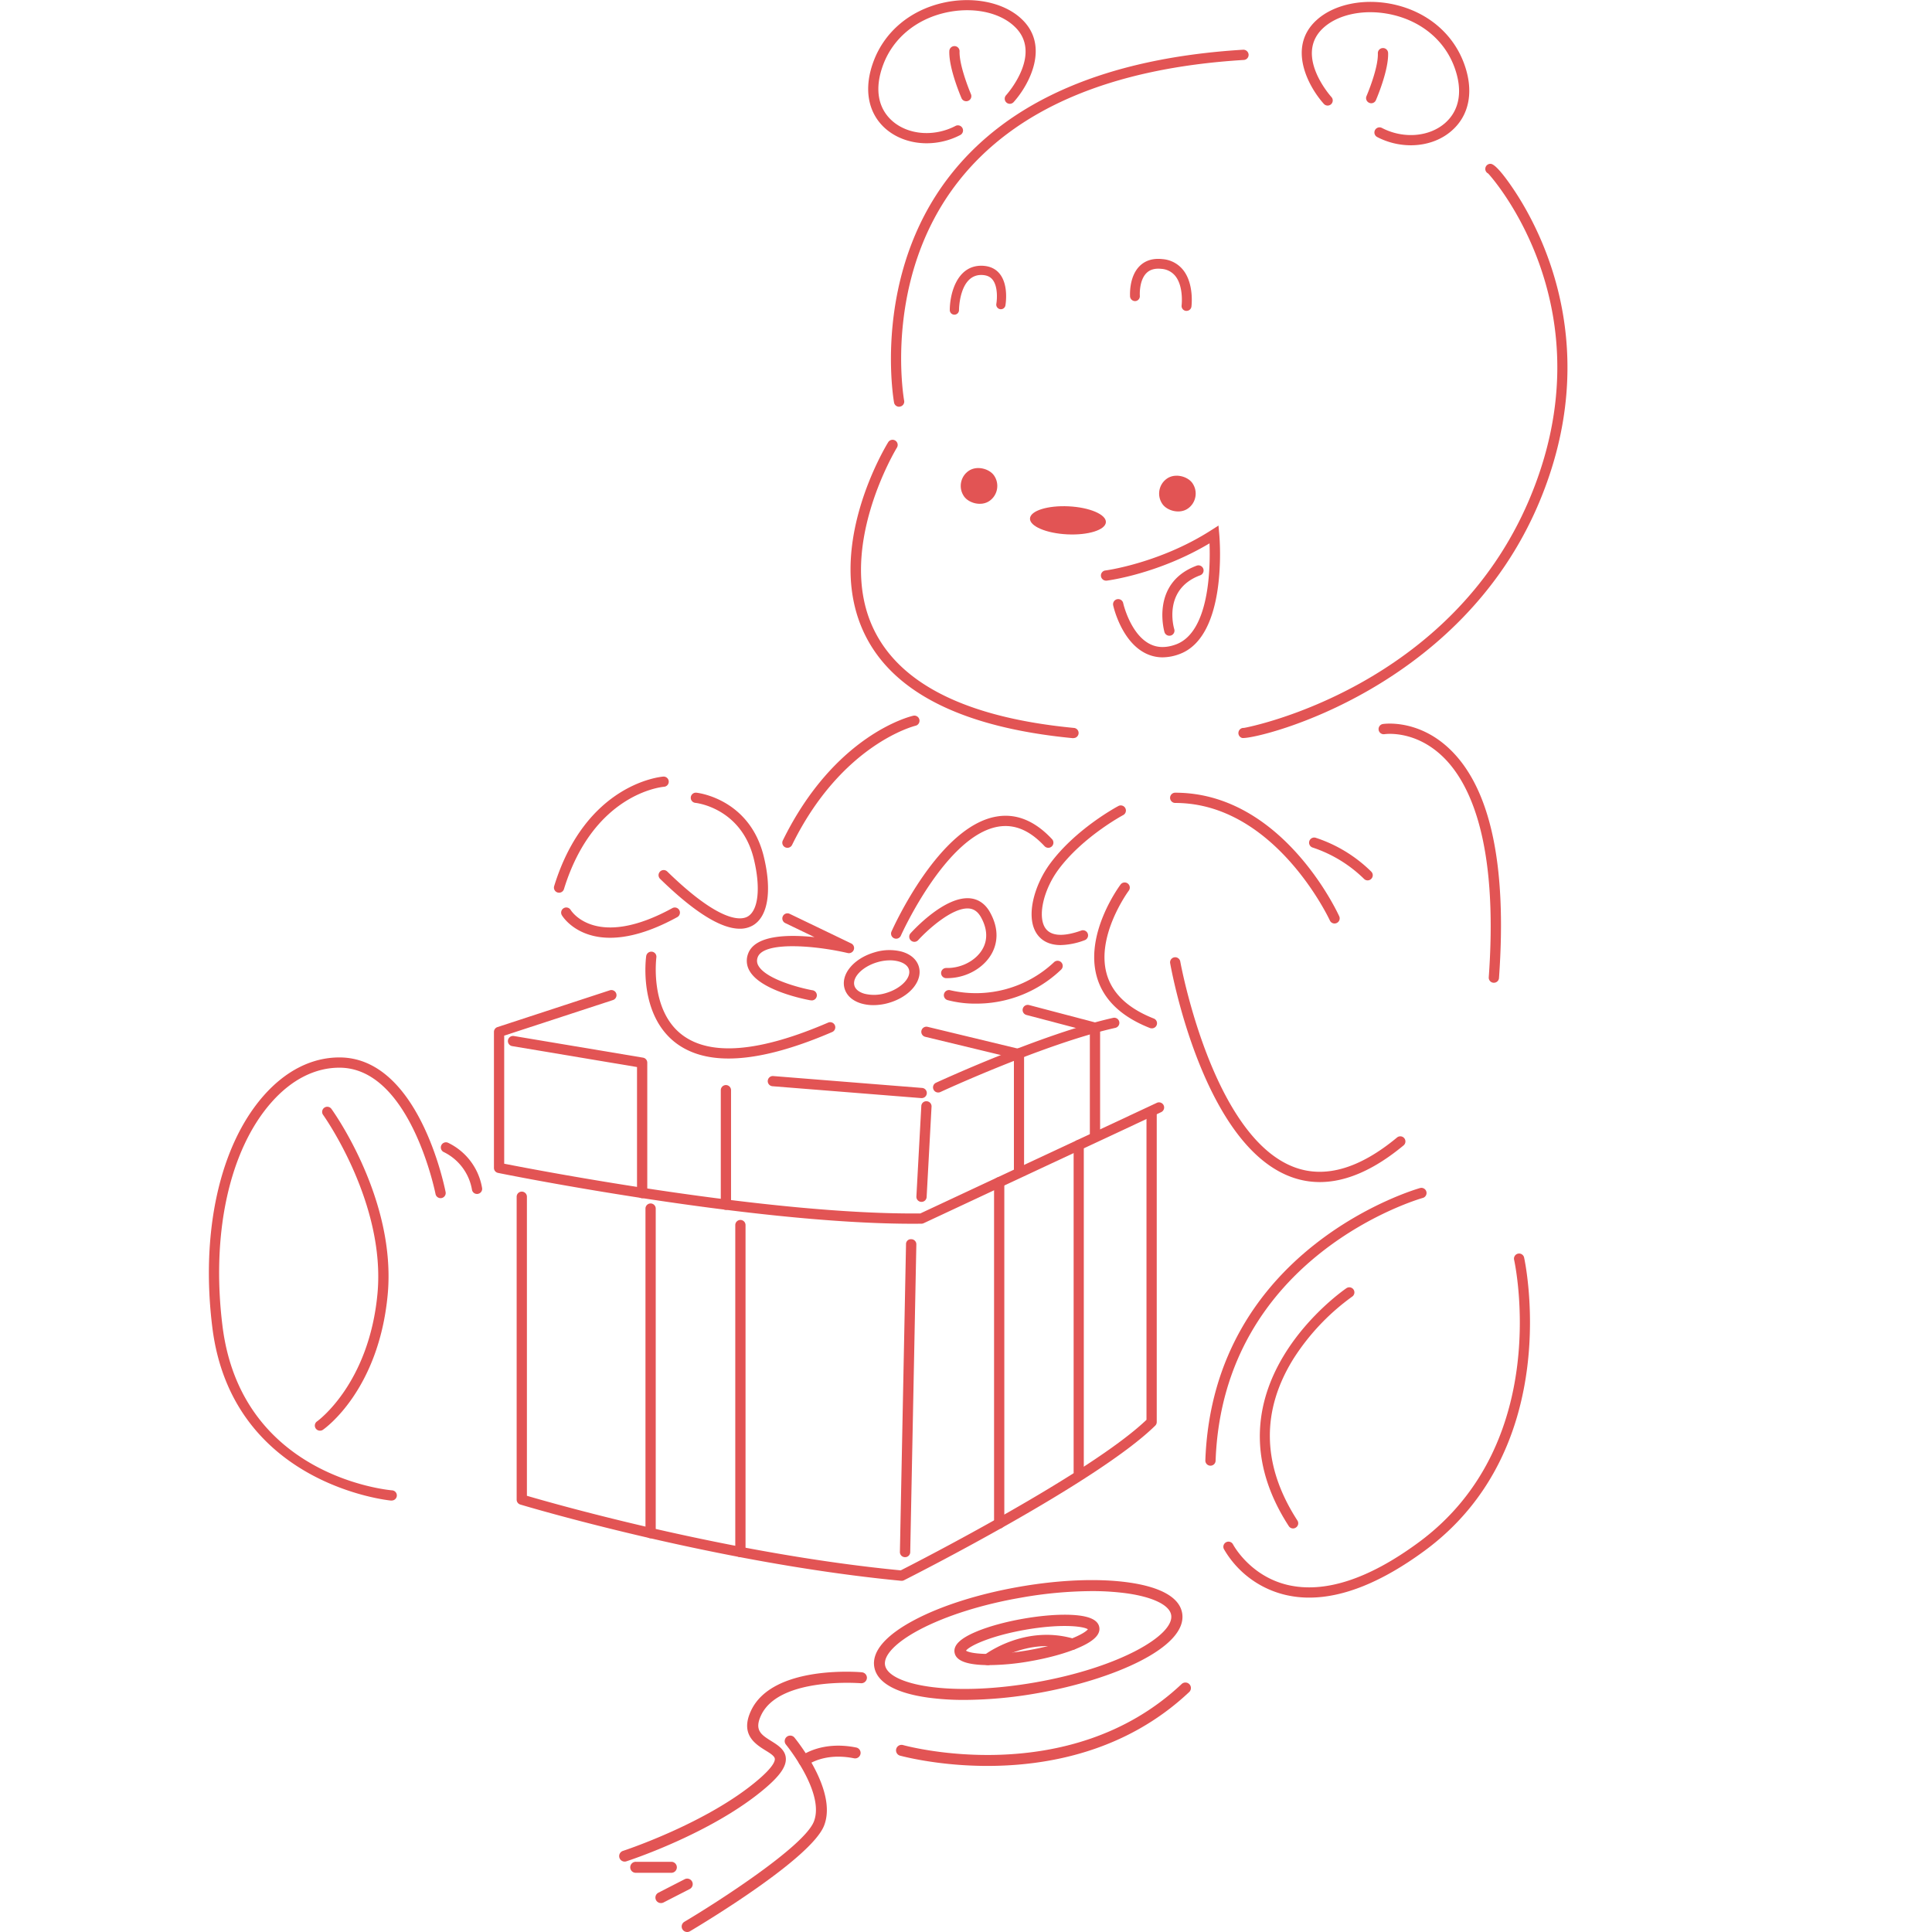 <svg xmlns="http://www.w3.org/2000/svg" viewBox="0 0 1140 1140"><defs><style>.cls-1{fill:none;}.cls-2{fill:#e25454;}</style></defs><title>Asset 34</title><g id="Layer_2" data-name="Layer 2"><g id="Layer_1-2" data-name="Layer 1"><rect class="cls-1" width="1140" height="1140"/><path class="cls-2" d="M396.31,1105.07h-21a3.25,3.25,0,1,1,0-6.49h21a3.25,3.25,0,0,1,0,6.49Z"/><path class="cls-2" d="M390,1122.93a3.24,3.24,0,0,1-1.49-6.13l15.48-7.94a3.25,3.25,0,0,1,3,5.78l-15.48,7.94A3.28,3.28,0,0,1,390,1122.93Z"/><path class="cls-2" d="M787.46,544.92a3,3,0,0,1-2.75-1.77c-.31-.69-32.43-69.36-91.26-69.36a3,3,0,1,1,0-6.05c62.75,0,95.41,69.92,96.77,72.9a3,3,0,0,1-1.5,4A3,3,0,0,1,787.46,544.92Z"/><path class="cls-2" d="M625.88,557.65c-7.27,0-11.4-3-13.72-6.13-7.39-9.95-2-29.17,7.51-42,15.11-20.42,39.22-33.38,40.24-33.92a3,3,0,0,1,2.84,5.35c-.24.12-23.94,12.87-38.22,32.16-9,12.2-12.47,28.13-7.52,34.8,4.23,5.67,13.75,3.77,21,1.17a3,3,0,1,1,2,5.7A42.66,42.66,0,0,1,625.88,557.65Z"/><path class="cls-2" d="M679.55,606.78a2.93,2.93,0,0,1-1.11-.22c-16.94-6.68-27.45-16.83-31.23-30.15-7.27-25.62,13.14-53.33,14-54.49a3,3,0,0,1,4.84,3.62c-.19.26-19.5,26.51-13,49.24,3.24,11.4,12.53,20.2,27.62,26.16a3,3,0,0,1-1.11,5.84Z"/><path class="cls-2" d="M778.77,697.49a48.5,48.5,0,0,1-16.85-3c-52-19.05-70.68-121.75-71.45-126.11a3,3,0,0,1,2.45-3.5,3.05,3.05,0,0,1,3.51,2.45c.18,1,18.88,103.63,67.58,121.49,18,6.6,38.28.67,60.32-17.62a3,3,0,0,1,3.87,4.65C810.84,690.25,794.28,697.49,778.77,697.49Z"/><path class="cls-2" d="M881.48,579.88h-.22a3,3,0,0,1-2.8-3.23c5.85-81.38-11.91-116.08-27.85-130.86-16.15-15-33-12.68-33.68-12.58a3,3,0,0,1-.91-6c.83-.12,20.23-2.89,38.56,14,24.69,22.75,34.76,68.46,29.92,135.86A3,3,0,0,1,881.48,579.88Z"/><path class="cls-2" d="M807,519.48a3,3,0,0,1-2.11-.86,78.51,78.51,0,0,0-30.23-18.48,3,3,0,1,1,1.61-5.83,83.66,83.66,0,0,1,32.85,20,3,3,0,0,1,0,4.27A3,3,0,0,1,807,519.48Z"/><path class="cls-2" d="M464.65,500.25a3,3,0,0,1-2.72-4.36c30.61-62.33,75.05-73.13,76.93-73.56a3,3,0,0,1,1.36,5.9c-.43.1-43.6,10.76-72.85,70.33A3,3,0,0,1,464.65,500.25Z"/><path class="cls-2" d="M436.5,548c-11.17,0-26.92-9.85-47-29.42a3,3,0,0,1,4.22-4.33c31.35,30.53,43.59,28.75,47.42,26.58,6.33-3.61,7.78-16.88,3.7-33.83-7.32-30.42-34.24-33.24-34.51-33.26a3,3,0,0,1,.55-6c.31,0,31.52,3.29,39.85,37.87,4.87,20.24,2.4,35.38-6.6,40.5A15.11,15.11,0,0,1,436.5,548Z"/><path class="cls-2" d="M329.9,526.75a3.11,3.11,0,0,1-.9-.13,3,3,0,0,1-2-3.78c18.59-60.25,62.49-64.45,64.35-64.6a3,3,0,0,1,.49,6c-1.69.14-41.73,4.2-59.06,60.35A3,3,0,0,1,329.9,526.75Z"/><path class="cls-2" d="M360,553.34c-20.14,0-28-12.49-28.45-13.28a3,3,0,0,1,5.18-3.13c.63,1,15.27,23.41,60-1.08a3,3,0,0,1,2.9,5.31C383.05,550.26,370,553.34,360,553.34Z"/><path class="cls-2" d="M528.81,553.89a3,3,0,0,1-2.76-4.25c1.13-2.53,28-62.14,62-67.83,11.66-2,22.65,2.54,32.72,13.35a3,3,0,1,1-4.43,4.13c-8.73-9.37-17.67-13.12-27.29-11.52-30.86,5.17-57.23,63.74-57.49,64.33A3,3,0,0,1,528.81,553.89Z"/><path class="cls-2" d="M559.18,577.17h-.92a3,3,0,0,1,.1-6h.82a22.47,22.47,0,0,0,2.7-.16c8-.94,15.14-5.55,18.29-11.77,2.74-5.38,2.26-11.66-1.4-18.14-1.71-3-3.93-4.68-6.78-5-9.94-1.09-25.17,13.08-30.21,18.64a3,3,0,0,1-4.49-4.06c2.08-2.28,20.52-22.22,35.37-20.59,4.78.53,8.71,3.31,11.38,8,5.94,10.52,4.11,18.78,1.53,23.86-4.05,8-13.07,13.87-23,15A30.13,30.13,0,0,1,559.18,577.17Z"/><path class="cls-2" d="M576,592.2a63.42,63.42,0,0,1-16.91-2.08,3,3,0,0,1,1.74-5.79,67.27,67.27,0,0,0,61.14-16.6,3,3,0,0,1,4.14,4.42A72.13,72.13,0,0,1,576,592.2Z"/><path class="cls-2" d="M515.35,593.09a25.67,25.67,0,0,1-6.83-.89c-5.29-1.48-8.89-4.62-10.15-8.84-2.48-8.33,5.19-17.71,17.45-21.35A29.52,29.52,0,0,1,532,561.5c5.29,1.48,8.9,4.62,10.16,8.84,2.47,8.33-5.2,17.71-17.46,21.35A32.75,32.75,0,0,1,515.35,593.09Zm9.77-26.43a26.52,26.52,0,0,0-7.57,1.15c-8.71,2.59-14.84,8.92-13.38,13.82.86,2.92,4.12,4.23,6,4.75a23.7,23.7,0,0,0,12.78-.48c8.71-2.6,14.83-8.93,13.38-13.83-.87-2.91-4.12-4.22-6-4.74A19.41,19.41,0,0,0,525.12,566.66Z"/><path class="cls-2" d="M478.72,590.24a3.31,3.31,0,0,1-.55,0c-3-.54-29.13-5.6-35.87-17.34a11.71,11.71,0,0,1-.88-10.14c4-11,23.35-11.45,39.16-9.79l-17.24-8.3a3,3,0,0,1,2.62-5.45l36.28,17.46a3,3,0,0,1,1.55,3.73,3.07,3.07,0,0,1-3.54,1.95c-20-4.64-49.73-6.92-53.15,2.46a5.68,5.68,0,0,0,.44,5.07c4.55,7.91,24.44,13.08,31.71,14.4a3,3,0,0,1-.53,6Z"/><path class="cls-2" d="M429.9,624.59q-19,0-31.15-9.21c-22-16.8-17.65-49.85-17.45-51.25a3.08,3.08,0,0,1,3.41-2.57,3,3,0,0,1,2.58,3.41c0,.31-4.05,31,15.16,45.62,16.66,12.69,45.67,10.28,86.2-7.19a3,3,0,0,1,2.4,5.55C466.88,619.37,446.45,624.59,429.9,624.59Z"/><path class="cls-2" d="M538.46,722.09c-96.32,0-243.08-29.66-244.57-30a3,3,0,0,1-2.43-3V608.92a3,3,0,0,1,2.09-2.88l66.26-21.7a3,3,0,1,1,1.88,5.75l-64.18,21v75.57c19.85,3.92,156.8,30.24,245.55,29.34L682.6,650.74a3,3,0,1,1,2.57,5.49L545,721.78a3,3,0,0,1-1.24.28C542,722.08,540.25,722.09,538.46,722.09Z"/><path class="cls-2" d="M378.88,707a3,3,0,0,1-3-3V629.62l-73.66-12.35a3,3,0,0,1-2.48-3.48,3.05,3.05,0,0,1,3.48-2.48l76.19,12.77a3,3,0,0,1,2.52,3v76.88A3,3,0,0,1,378.88,707Z"/><path class="cls-2" d="M428.31,713.88a3,3,0,0,1-3-3v-67.6a3,3,0,1,1,6.05,0v67.6A3,3,0,0,1,428.31,713.88Z"/><path class="cls-2" d="M543.76,647.94h-.25l-87.72-7a3,3,0,0,1,.48-6l87.72,7a3,3,0,0,1-.23,6Z"/><path class="cls-2" d="M543.75,709.18h-.17a3,3,0,0,1-2.85-3.18l2.9-53.34a2.93,2.93,0,0,1,3.19-2.85,3,3,0,0,1,2.85,3.18l-2.9,53.34A3,3,0,0,1,543.75,709.18Z"/><path class="cls-2" d="M553.57,644.64a3,3,0,0,1-2.74-1.75,3,3,0,0,1,1.46-4c.62-.28,62.5-28.88,104.52-38.29a3,3,0,1,1,1.33,5.9c-41.4,9.27-102.69,37.6-103.29,37.88A3.08,3.08,0,0,1,553.57,644.64Z"/><path class="cls-2" d="M601.27,693.63a3,3,0,0,1-3-3v-69a3,3,0,1,1,6,0v69A3,3,0,0,1,601.27,693.63Z"/><path class="cls-2" d="M600.53,624.87a2.94,2.94,0,0,1-.71-.09l-53.88-13a3,3,0,0,1,1.42-5.88l53.88,13a3,3,0,0,1-.71,6Z"/><path class="cls-2" d="M646.08,673.49a3,3,0,0,1-3-3V608.73l-37.42-9.84a3,3,0,1,1,1.54-5.85l39.67,10.44a3,3,0,0,1,2.26,2.92v64.07A3,3,0,0,1,646.08,673.49Z"/><path class="cls-2" d="M532.09,932.77h-.29c-110.1-10.51-223.65-44.65-224.79-45a3,3,0,0,1-2.15-2.9V706.15a3,3,0,0,1,6.05,0V882.61c16.1,4.73,119.71,34.3,220.59,44,10-5.07,112.15-57.4,145-88.84V656.08a3,3,0,1,1,6.05,0v183a3,3,0,0,1-.91,2.15c-34,33.44-143.57,88.87-148.22,91.21A3.05,3.05,0,0,1,532.09,932.77Z"/><path class="cls-2" d="M383.87,907.65a3,3,0,0,1-3-3V713.14a3,3,0,1,1,6.05,0V904.62A3,3,0,0,1,383.87,907.65Z"/><path class="cls-2" d="M436.86,918.82a3,3,0,0,1-3-3V722.87a3,3,0,1,1,6.05,0V915.8A3,3,0,0,1,436.86,918.82Z"/><path class="cls-2" d="M534.09,918.82H534a3,3,0,0,1-3-3.08l3.61-181.53a2.85,2.85,0,0,1,3.09-3,3,3,0,0,1,3,3.09l-3.61,181.53A3,3,0,0,1,534.09,918.82Z"/><path class="cls-2" d="M589.56,902a3,3,0,0,1-3-3V697.61a3,3,0,1,1,6.05,0V898.94A3,3,0,0,1,589.56,902Z"/><path class="cls-2" d="M636.51,871.59a3,3,0,0,1-3-3V675.64a3,3,0,0,1,6,0V868.57A3,3,0,0,1,636.51,871.59Z"/><path class="cls-2" d="M714.26,864.84h-.11a3,3,0,0,1-2.92-3.14c4.58-126,125.47-160.35,126.69-160.68a3,3,0,1,1,1.6,5.84c-1.19.32-117.82,33.6-122.24,155.06A3,3,0,0,1,714.26,864.84Z"/><path class="cls-2" d="M772.54,942.69a61,61,0,0,1-14.13-1.62,57.07,57.07,0,0,1-36.22-27,3,3,0,0,1,5.38-2.76c.1.18,9.9,18.68,32.33,23.93,21.6,5,47.53-3.34,77-25,80.19-58.86,56.77-165.81,56.52-166.88a3,3,0,1,1,5.89-1.35c.26,1.11,24.52,111.93-58.83,173.11C815.5,933.45,792.72,942.69,772.54,942.69Z"/><path class="cls-2" d="M231,885.43l-.26,0c-.94-.07-93.87-9.18-105.45-102.16-7-56.23,4.34-107.38,30.36-136.85,13-14.7,28.42-22.47,44.62-22.47,46.73,0,62,76.19,62.67,79.43a3,3,0,0,1-5.95,1.15c-.14-.74-15-74.53-56.72-74.53-14.42,0-28.28,7.07-40.08,20.43C135.3,678.59,124.5,728,131.29,782.5c11,88.06,96.34,96.57,100,96.89a3,3,0,0,1-.26,6Z"/><path class="cls-2" d="M188.86,844.18a3,3,0,0,1-1.73-5.51c.3-.21,30.53-22,35.58-75.06,5.11-53.55-31.68-105.24-32.05-105.76a3,3,0,1,1,4.9-3.54c1.58,2.18,38.5,54.08,33.18,109.87-5.34,56.06-36.81,78.53-38.16,79.46A2.94,2.94,0,0,1,188.86,844.18Z"/><path class="cls-2" d="M281.5,704.51a3,3,0,0,1-3-2.47A30.44,30.44,0,0,0,262,679.86a3,3,0,1,1,2.29-5.6,36.24,36.24,0,0,1,20.16,26.66,3,3,0,0,1-2.41,3.53A2.74,2.74,0,0,1,281.5,704.51Z"/><path class="cls-2" d="M763,901.88a3,3,0,0,1-2.53-1.37c-.6-.92-1.18-1.84-1.74-2.75-49-79.87,34.92-137.09,35.77-137.66a3,3,0,0,1,3.35,5,134,134,0,0,0-34.64,36.66c-18.78,30.22-18.55,61.44.68,92.8.53.86,1.07,1.74,1.64,2.6a3,3,0,0,1-.88,4.19A3,3,0,0,1,763,901.88Z"/><path class="cls-2" d="M569.11,1003.06a156.66,156.66,0,0,1-21.31-1.34c-19.27-2.66-30.31-8.91-31.91-18.06s6.64-18.78,23.85-27.85c15.9-8.38,37.73-15.29,61.46-19.46s46.6-5.11,64.42-2.65c19.27,2.66,30.31,8.91,31.91,18.06h0c3.58,20.37-41.28,39.57-85.31,47.31A253.56,253.56,0,0,1,569.11,1003.06Zm75.18-64.21a245.52,245.52,0,0,0-42,3.9c-23.09,4-44.24,10.73-59.57,18.8-13.85,7.3-21.51,15.14-20.48,21s10.89,10.61,26.41,12.75c17.16,2.37,39.33,1.44,62.4-2.61,49.76-8.74,82.12-28,80-39.79h0c-1-5.85-10.9-10.62-26.41-12.76A150.55,150.55,0,0,0,644.29,938.85Z"/><path class="cls-2" d="M582.67,1042c-29.82,0-51.27-6-51.73-6.09a3.25,3.25,0,0,1,1.8-6.24c1,.28,97.66,27.06,164.6-36.08a3.25,3.25,0,0,1,4.46,4.72C664.18,1033.81,617.67,1042,582.67,1042Z"/><path class="cls-2" d="M583.68,982.52q-2.43,0-4.65-.12c-9.86-.56-15-2.93-15.77-7.25s3.28-8.3,12.35-12.18c7.38-3.16,17.37-5.93,28.15-7.82s21.11-2.7,29.12-2.24c9.85.56,15,2.94,15.77,7.25s-3.29,8.3-12.36,12.18c-7.37,3.16-17.36,5.94-28.14,7.83A144.87,144.87,0,0,1,583.68,982.52ZM570,974c2.83,1.91,16.44,3.31,37-.3s32.9-9.57,34.91-12.33c-2.83-1.91-16.47-3.3-37,.31S572,971.21,570,974Zm72.29-12.31h0Z"/><path class="cls-2" d="M582.79,982.51a3.27,3.27,0,0,1-2.63-1.3,3.31,3.31,0,0,1,.62-4.62c1-.74,24.19-18.11,53-9.58a3.3,3.3,0,1,1-1.87,6.33c-25.58-7.55-46.92,8.34-47.13,8.5A3.32,3.32,0,0,1,582.79,982.51Z"/><path class="cls-2" d="M368.62,1098.46a3.24,3.24,0,0,1-1-6.33c.49-.16,50-16.41,79.93-42.1,8.64-7.41,9.75-10.81,9.65-12.19-.13-1.66-2.75-3.3-5.54-5-6-3.76-15.13-9.44-8.46-23.55,12.72-26.84,63.19-22.74,65.32-22.54a3.25,3.25,0,0,1,3,3.51,3.31,3.31,0,0,1-3.52,2.95c-.48,0-48.11-3.9-58.89,18.86-4.2,8.88.09,11.56,6,15.26,3.84,2.4,8.2,5.12,8.57,10s-3.3,10.24-11.9,17.61c-31,26.54-80.07,42.67-82.15,43.34A3.17,3.17,0,0,1,368.62,1098.46Z"/><path class="cls-2" d="M405.44,1140a3.24,3.24,0,0,1-1.66-6c19.28-11.44,70.59-44.36,76.44-59.14,6.75-17-16.32-45.28-16.55-45.56a3.25,3.25,0,0,1,5-4.14c1.05,1.28,25.74,31.49,17.58,52.09-7.72,19.52-71.87,58-79.16,62.33A3.21,3.21,0,0,1,405.44,1140Z"/><path class="cls-2" d="M474.37,1042.19a3.24,3.24,0,0,1-2-5.79c.48-.38,12.26-9.46,33-5.23a3.25,3.25,0,0,1-1.3,6.36c-17.76-3.63-27.54,3.89-27.64,4A3.2,3.2,0,0,1,474.37,1042.19Z"/><path class="cls-2" d="M633.3,435.56H633c-64.33-6.19-105.55-26.62-122.48-60.75-25-50.38,12-111.3,13.57-113.87a3,3,0,1,1,5.15,3.18c-.37.6-36.82,60.68-13.29,108,15.95,32.11,55.53,51.42,117.63,57.39a3,3,0,0,1-.28,6Z"/><path class="cls-2" d="M733.56,435.48a2.46,2.46,0,0,1-.77-.08,3,3,0,0,1-1.89-3.83,3,3,0,0,1,3.06-2.05c3.63-.53,121.87-23.93,168.7-135.49C949.32,182.87,881,105.36,878.09,102.36a3,3,0,0,1,1.43-5.69c3.1,0,10.06,9.76,13.93,15.58,17,25.53,52.38,94.57,14.79,184.12C862.15,406.18,745.23,435.48,733.56,435.48Z"/><path class="cls-2" d="M530.55,240a3,3,0,0,1-3-2.47c-.14-.74-13.3-74.56,32.93-133.83,34.66-44.45,92.89-69.47,173.07-74.36a3.1,3.1,0,0,1,3.2,2.84,3,3,0,0,1-2.83,3.2c-78.37,4.78-135.12,29-168.67,72-44.57,57.14-31.88,128.28-31.75,129a3,3,0,0,1-2.42,3.53A3.53,3.53,0,0,1,530.55,240Z"/><rect class="cls-2" x="566.89" y="275.94" width="21.58" height="21.58" rx="10.79" transform="translate(-59.8 384.42) rotate(-35.11)"/><rect class="cls-2" x="683.96" y="280.46" width="21.58" height="21.58" rx="10.79" transform="translate(-41.11 452.57) rotate(-35.11)"/><ellipse class="cls-2" cx="630.2" cy="307.06" rx="8.28" ry="22.42" transform="translate(292.67 921.48) rotate(-87.2)"/><path class="cls-2" d="M686,387.87A22.47,22.47,0,0,1,675,385c-13.52-7.45-18-27-18.15-27.81a3,3,0,0,1,5.91-1.31c0,.17,4.07,17.72,15.17,23.83,4.66,2.56,9.83,2.75,15.83.59,20.07-7.23,20.46-45.81,19.93-59.69-30,17.92-59.37,21.86-60.67,22a3.08,3.08,0,0,1-3.38-2.61,3,3,0,0,1,2.62-3.39c.31,0,32.24-4.35,62.52-23.81l4.2-2.69.45,5c.23,2.47,5.2,60.51-23.62,70.9A28.78,28.78,0,0,1,686,387.87Z"/><path class="cls-2" d="M690,375.12a3,3,0,0,1-2.89-2.15c-.09-.29-8.39-29,19-39.19a3,3,0,0,1,2.11,5.67c-22.15,8.21-15.63,30.82-15.34,31.78a3,3,0,0,1-2,3.77A3.39,3.39,0,0,1,690,375.12Z"/><path class="cls-2" d="M563.15,185.68a2.72,2.72,0,0,1-2.72-2.72c0-8.91,3.8-25.84,18.21-26.16,4.63-.05,8.38,1.4,11,4.47,5.73,6.69,3.71,18.46,3.62,18.95a2.72,2.72,0,0,1-5.36-.95c.47-2.7,1-10.55-2.41-14.47-1.53-1.79-3.81-2.58-6.74-2.55-12.75.28-12.88,20.5-12.88,20.71a2.72,2.72,0,0,1-2.73,2.72Z"/><path class="cls-2" d="M700.11,183.43a2.23,2.23,0,0,1-.37,0,2.89,2.89,0,0,1-2.51-3.23c0-.11,1.31-11-3.68-17.3a11.5,11.5,0,0,0-8.27-4.26c-3.75-.4-6.63.39-8.71,2.4-4.6,4.45-4,13.45-4,13.53a2.89,2.89,0,0,1-2.68,3.1,3,3,0,0,1-3.09-2.68c0-.48-.78-11.75,5.76-18.1,3.33-3.24,7.81-4.61,13.36-4a17.24,17.24,0,0,1,12.23,6.45c6.49,8.2,4.94,21.06,4.87,21.61A2.9,2.9,0,0,1,700.11,183.43Z"/><path class="cls-2" d="M832.46,85.72a43.08,43.08,0,0,1-19.85-4.87,3,3,0,1,1,2.8-5.36c12.62,6.58,28,5.34,37.4-3C861.43,64.81,863.27,53,858,39.11c-5.78-15.17-18.87-26.21-35.92-30.29-15.78-3.77-31.94-.8-41.15,7.57-17.42,15.83,3.79,39.87,4.71,40.89a3,3,0,0,1-4.5,4c-9.13-10.14-21.78-33.51-4.28-49.42,10.64-9.68,28.95-13.2,46.63-9,19,4.54,33.66,16.94,40.16,34,6.15,16.13,3.67,30.72-6.81,40.05C850.36,82.75,841.58,85.72,832.46,85.72Z"/><path class="cls-2" d="M809.11,60.92a2.86,2.86,0,0,1-1.2-.26,3,3,0,0,1-1.57-4c.07-.16,7-16.31,6.68-25.17a3,3,0,0,1,2.92-3.13,3,3,0,0,1,3.13,2.91c.38,10.23-6.87,27.08-7.18,27.8A3,3,0,0,1,809.11,60.92Z"/><path class="cls-2" d="M546.78,84.54c-9.12,0-17.9-3-24.38-8.72-10.47-9.32-12.95-23.92-6.81-40,6.51-17.07,21.15-29.47,40.17-34,17.7-4.22,36-.7,46.62,9,17.51,15.91,4.86,39.28-4.27,49.42a3,3,0,0,1-4.5-4c.92-1,22.12-25.06,4.7-40.89C589.1,6.84,573,3.87,557.16,7.64c-17,4.07-30.14,15.11-35.92,30.29-5.28,13.85-3.43,25.7,5.19,33.37,9.39,8.35,24.76,9.59,37.39,3a3,3,0,0,1,2.8,5.37A43.07,43.07,0,0,1,546.78,84.54Z"/><path class="cls-2" d="M570.12,59.73a3,3,0,0,1-2.77-1.82c-.31-.71-7.56-17.56-7.19-27.79a3,3,0,0,1,6.05.22C565.94,37.71,571,51,572.9,55.5a3,3,0,0,1-2.78,4.23Z"/></g></g></svg>